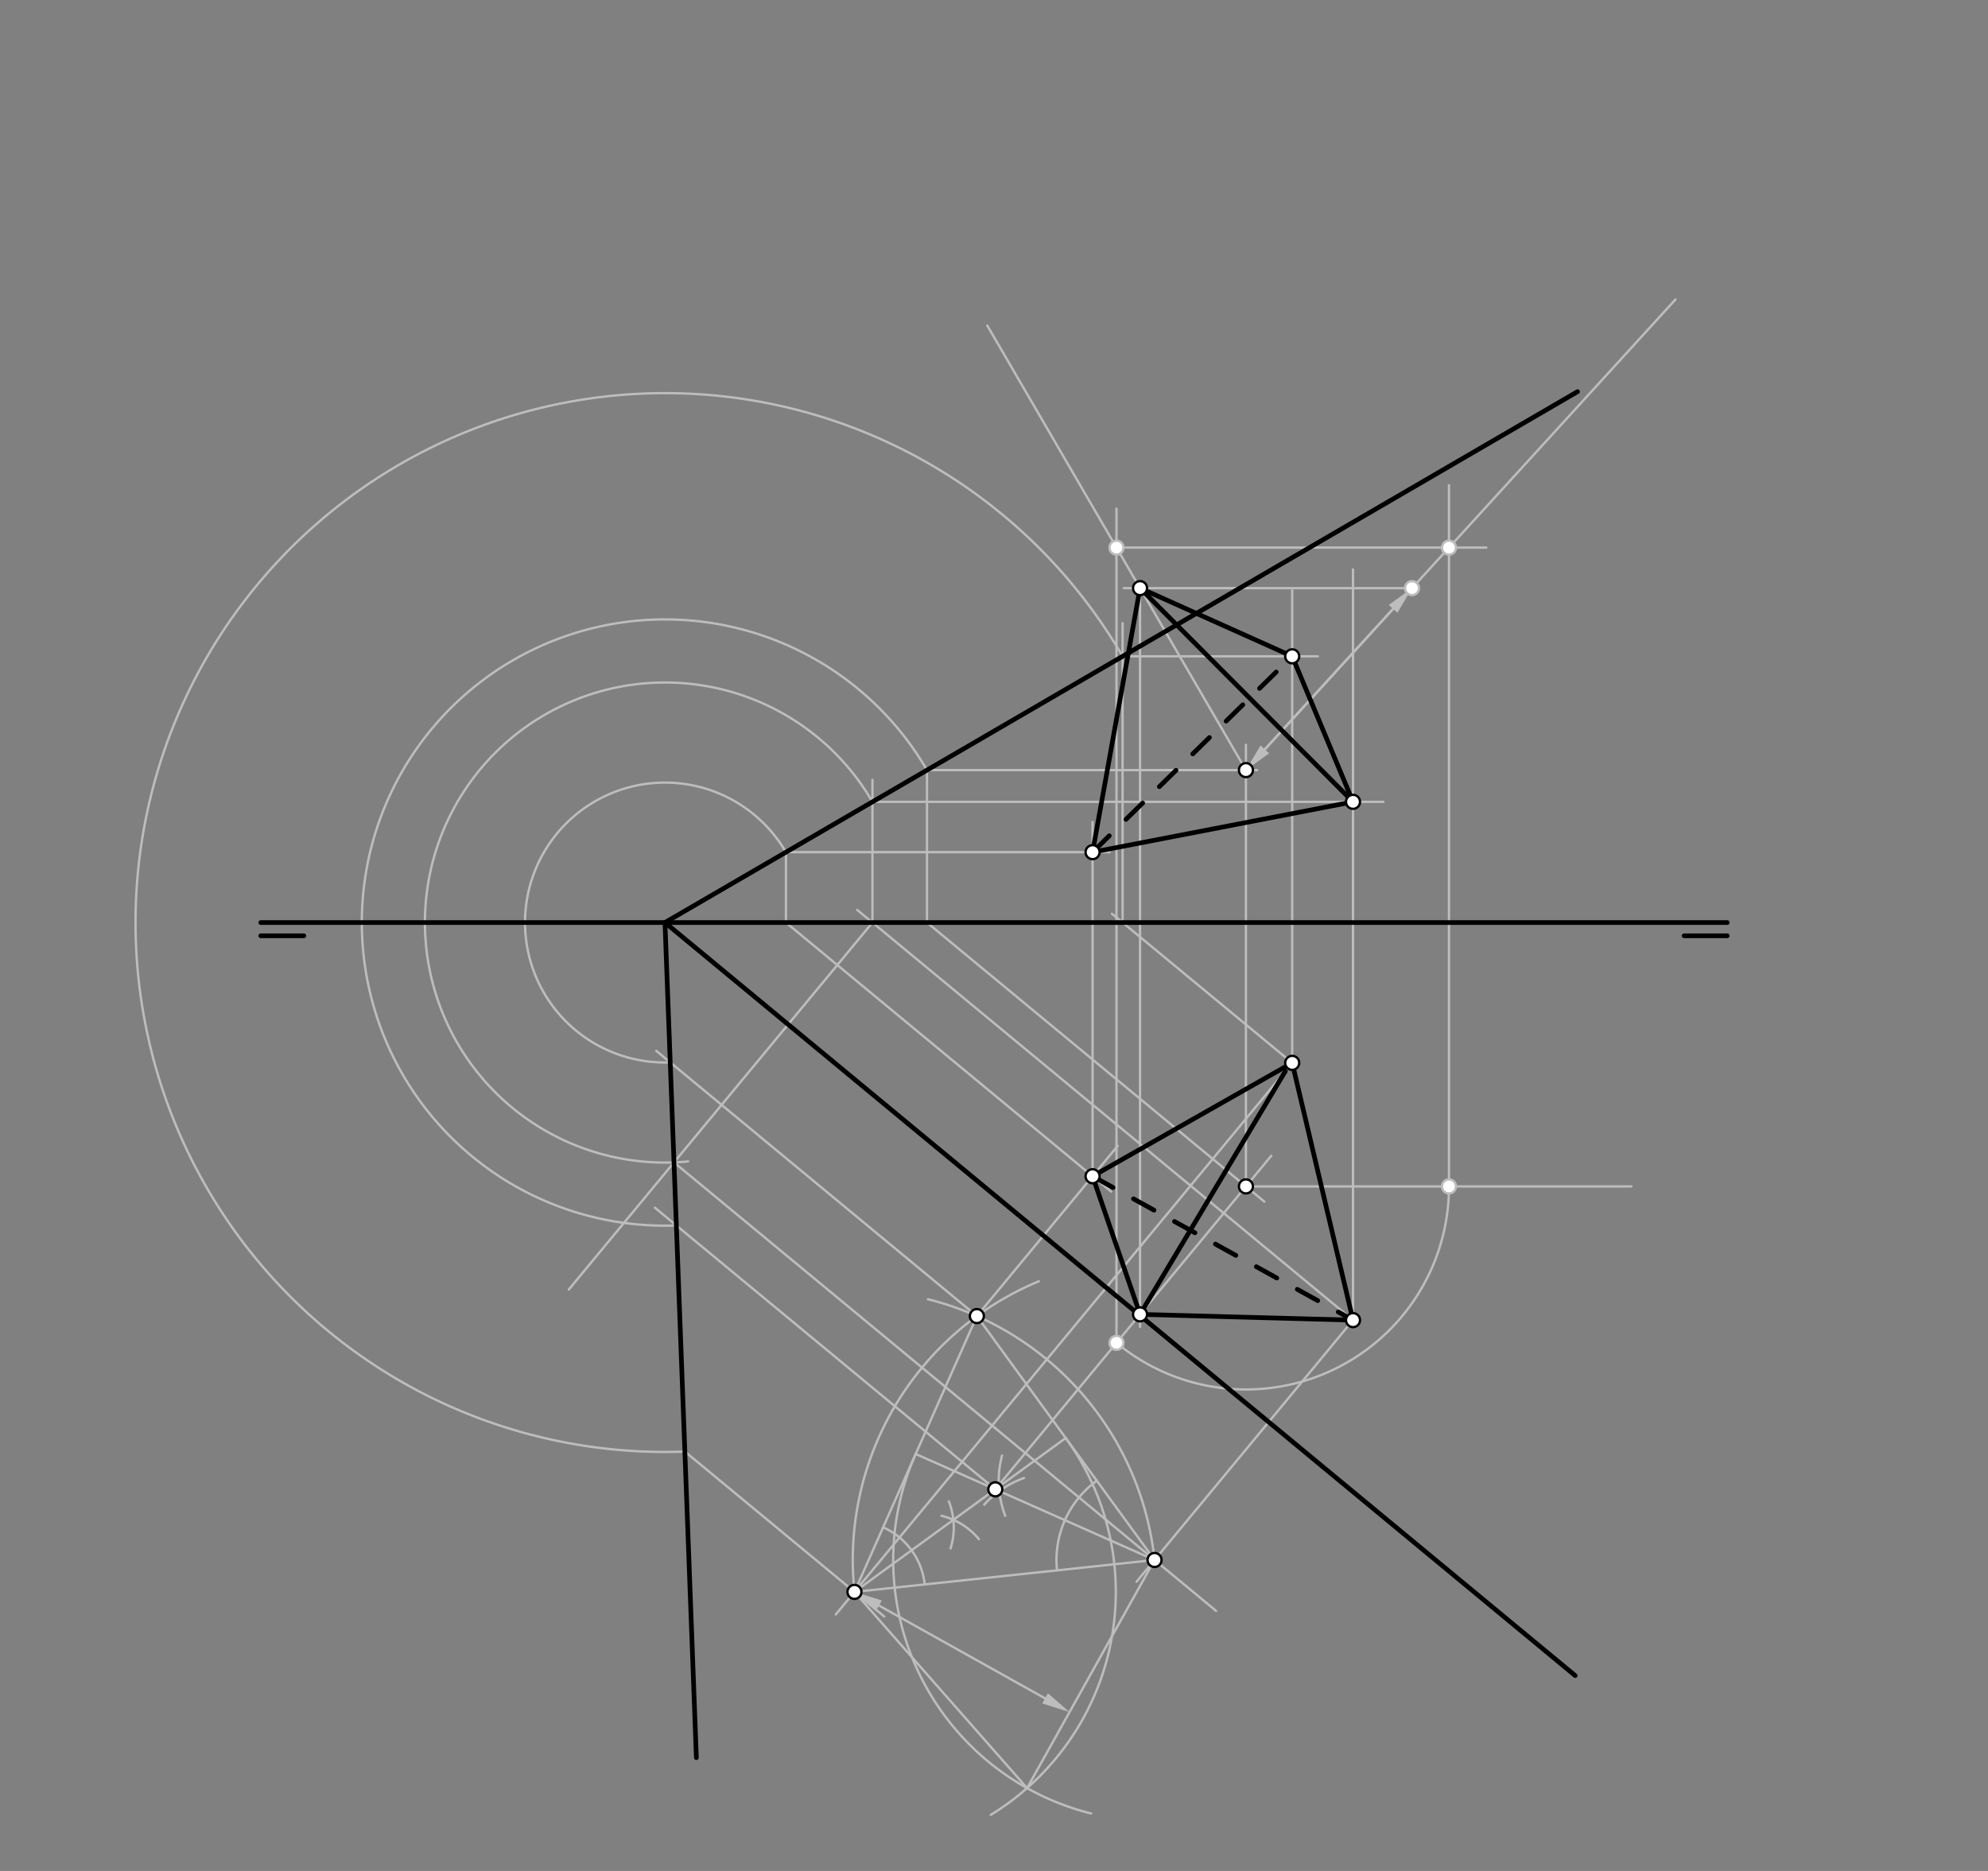 <svg xmlns="http://www.w3.org/2000/svg" class="svg--816" height="100%" preserveAspectRatio="xMidYMid meet" viewBox="0 0 850 800" width="100%"><rect x="0" y="0" width="850" height="800" fill="#808080" stroke="none"/><defs><marker id="marker-arrow" markerHeight="16" markerUnits="userSpaceOnUse" markerWidth="24" orient="auto-start-reverse" refX="24" refY="4" viewBox="0 0 24 8"><path d="M 0 0 L 24 4 L 0 8 z" stroke="inherit"></path></marker></defs><g class="aux-layer--949"><g class="element--733"><line stroke="#BDBDBD" stroke-dasharray="none" stroke-linecap="round" stroke-width="1" x1="552.5" x2="552.5" y1="454.469" y2="252.469"></line></g><g class="element--733"><line stroke="#BDBDBD" stroke-dasharray="none" stroke-linecap="round" stroke-width="1" x1="578.5" x2="578.5" y1="564.469" y2="243.469"></line></g><g class="element--733"><line stroke="#BDBDBD" stroke-dasharray="none" stroke-linecap="round" stroke-width="1" x1="552.5" x2="475.417" y1="454.469" y2="390.692"></line></g><g class="element--733"><line stroke="#BDBDBD" stroke-dasharray="none" stroke-linecap="round" stroke-width="1" x1="578.5" x2="366.472" y1="564.469" y2="389.042"></line></g><g class="element--733"><line stroke="#BDBDBD" stroke-dasharray="none" stroke-linecap="round" stroke-width="1" x1="373.032" x2="373.032" y1="394.469" y2="333.469"></line></g><g class="element--733"><line stroke="#BDBDBD" stroke-dasharray="none" stroke-linecap="round" stroke-width="1" x1="479.982" x2="479.982" y1="394.469" y2="266.469"></line></g><g class="element--733"><line stroke="#BDBDBD" stroke-dasharray="none" stroke-linecap="round" stroke-width="1" x1="373.032" x2="591.5" y1="342.857" y2="342.857"></line></g><g class="element--733"><line stroke="#BDBDBD" stroke-dasharray="none" stroke-linecap="round" stroke-width="1" x1="479.982" x2="563.5" y1="280.636" y2="280.636"></line></g><g class="element--733"><line stroke="#BDBDBD" stroke-dasharray="none" stroke-linecap="round" stroke-width="1" x1="373.032" x2="243.215" y1="394.469" y2="551.37"></line></g><g class="element--733"><path d="M 373.032 342.857 A 102.634 102.634 0 1 0 294.232 496.623" fill="none" stroke="#BDBDBD" stroke-dasharray="none" stroke-linecap="round" stroke-width="1"></path></g><g class="element--733"><line stroke="#BDBDBD" stroke-dasharray="none" stroke-linecap="round" stroke-width="1" x1="288.174" x2="519.974" y1="497.03" y2="688.816"></line></g><g class="element--733"><line stroke="#BDBDBD" stroke-dasharray="none" stroke-linecap="round" stroke-width="1" x1="578.5" x2="485.952" y1="564.469" y2="676.325"></line></g><g class="element--733"><path d="M 479.982 280.636 A 226.367 226.367 0 1 0 292.823 620.676" fill="none" stroke="#BDBDBD" stroke-dasharray="none" stroke-linecap="round" stroke-width="1"></path></g><g class="element--733"><line stroke="#BDBDBD" stroke-dasharray="none" stroke-linecap="round" stroke-width="1" x1="292.823" x2="378.086" y1="620.676" y2="691.221"></line></g><g class="element--733"><line stroke="#BDBDBD" stroke-dasharray="none" stroke-linecap="round" stroke-width="1" x1="552.5" x2="357.345" y1="454.469" y2="690.341"></line></g><g class="element--733"><line stroke="#BDBDBD" stroke-dasharray="none" stroke-linecap="round" stroke-width="1" x1="365.341" x2="493.643" y1="680.676" y2="667.03"></line></g><g class="element--733"><path d="M 365.341 680.676 A 129.025 129.025 0 0 1 444.174 547.865" fill="none" stroke="#BDBDBD" stroke-dasharray="none" stroke-linecap="round" stroke-width="1"></path></g><g class="element--733"><path d="M 493.643 667.03 A 129.025 129.025 0 0 0 396.743 555.53" fill="none" stroke="#BDBDBD" stroke-dasharray="none" stroke-linecap="round" stroke-width="1"></path></g><g class="element--733"><line stroke="#BDBDBD" stroke-dasharray="none" stroke-linecap="round" stroke-width="1" x1="417.675" x2="365.341" y1="562.741" y2="680.676"></line></g><g class="element--733"><line stroke="#BDBDBD" stroke-dasharray="none" stroke-linecap="round" stroke-width="1" x1="417.675" x2="493.643" y1="562.741" y2="667.03"></line></g><g class="element--733"><line stroke="#BDBDBD" stroke-dasharray="none" stroke-linecap="round" stroke-width="1" x1="417.675" x2="280.588" y1="562.741" y2="449.319"></line></g><g class="element--733"><line stroke="#BDBDBD" stroke-dasharray="none" stroke-linecap="round" stroke-width="1" x1="417.675" x2="477.889" y1="562.741" y2="489.963"></line></g><g class="element--733"><path d="M 286.567 454.265 A 59.838 59.838 0 1 1 336.041 364.378" fill="none" stroke="#BDBDBD" stroke-dasharray="none" stroke-linecap="round" stroke-width="1"></path></g><g class="element--733"><line stroke="#BDBDBD" stroke-dasharray="none" stroke-linecap="round" stroke-width="1" x1="336.041" x2="336.041" y1="364.378" y2="394.469"></line></g><g class="element--733"><line stroke="#BDBDBD" stroke-dasharray="none" stroke-linecap="round" stroke-width="1" x1="336.041" x2="475.106" y1="394.469" y2="509.528"></line></g><g class="element--733"><line stroke="#BDBDBD" stroke-dasharray="none" stroke-linecap="round" stroke-width="1" x1="467.149" x2="467.149" y1="502.945" y2="351.469"></line></g><g class="element--733"><line stroke="#BDBDBD" stroke-dasharray="none" stroke-linecap="round" stroke-width="1" x1="336.041" x2="474.5" y1="364.378" y2="364.378"></line></g><g class="element--733"><path d="M 468.954 633.138 A 41.931 41.931 0 0 0 451.947 671.465" fill="none" stroke="#BDBDBD" stroke-dasharray="none" stroke-linecap="round" stroke-width="1"></path></g><g class="element--733"><path d="M 428.425 622.388 A 41.931 41.931 0 0 0 429.792 648.122" fill="none" stroke="#BDBDBD" stroke-dasharray="none" stroke-linecap="round" stroke-width="1"></path></g><g class="element--733"><path d="M 420.821 643.369 A 41.931 41.931 0 0 1 437.822 631.984" fill="none" stroke="#BDBDBD" stroke-dasharray="none" stroke-linecap="round" stroke-width="1"></path></g><g class="element--733"><line stroke="#BDBDBD" stroke-dasharray="none" stroke-linecap="round" stroke-width="1" x1="493.643" x2="391.508" y1="667.03" y2="621.708"></line></g><g class="element--733"><path d="M 377.593 653.066 A 30.206 30.206 0 0 1 395.378 677.481" fill="none" stroke="#BDBDBD" stroke-dasharray="none" stroke-linecap="round" stroke-width="1"></path></g><g class="element--733"><path d="M 418.548 658.102 A 30.206 30.206 0 0 0 402.559 648.141" fill="none" stroke="#BDBDBD" stroke-dasharray="none" stroke-linecap="round" stroke-width="1"></path></g><g class="element--733"><path d="M 405.688 641.974 A 30.206 30.206 0 0 1 406.426 662.07" fill="none" stroke="#BDBDBD" stroke-dasharray="none" stroke-linecap="round" stroke-width="1"></path></g><g class="element--733"><line stroke="#BDBDBD" stroke-dasharray="none" stroke-linecap="round" stroke-width="1" x1="365.341" x2="455.659" y1="680.676" y2="614.885"></line></g><g class="element--733"><line stroke="#BDBDBD" stroke-dasharray="none" stroke-linecap="round" stroke-width="1" x1="425.553" x2="543.567" y1="636.816" y2="494.179"></line></g><g class="element--733"><line stroke="#BDBDBD" stroke-dasharray="none" stroke-linecap="round" stroke-width="1" x1="425.553" x2="279.986" y1="636.816" y2="516.377"></line></g><g class="element--733"><path d="M 289.188 523.99 A 129.613 129.613 0 1 1 396.351 329.29" fill="none" stroke="#BDBDBD" stroke-dasharray="none" stroke-linecap="round" stroke-width="1"></path></g><g class="element--733"><line stroke="#BDBDBD" stroke-dasharray="none" stroke-linecap="round" stroke-width="1" x1="396.351" x2="537.5" y1="329.29" y2="329.29"></line></g><g class="element--733"><line stroke="#BDBDBD" stroke-dasharray="none" stroke-linecap="round" stroke-width="1" x1="396.351" x2="396.351" y1="329.29" y2="394.469"></line></g><g class="element--733"><line stroke="#BDBDBD" stroke-dasharray="none" stroke-linecap="round" stroke-width="1" x1="396.351" x2="540.596" y1="394.469" y2="513.813"></line></g><g class="element--733"><line stroke="#BDBDBD" stroke-dasharray="none" stroke-linecap="round" stroke-width="1" x1="532.716" x2="532.716" y1="507.294" y2="318.469"></line></g><g class="element--733"><path d="M 391.508 621.708 A 111.739 111.739 0 0 0 466.489 775.42" fill="none" stroke="#BDBDBD" stroke-dasharray="none" stroke-linecap="round" stroke-width="1"></path></g><g class="element--733"><path d="M 455.659 614.885 A 111.739 111.739 0 0 1 423.614 776.017" fill="none" stroke="#BDBDBD" stroke-dasharray="none" stroke-linecap="round" stroke-width="1"></path></g><g class="element--733"><line stroke="#BDBDBD" stroke-dasharray="none" stroke-linecap="round" stroke-width="1" x1="365.341" x2="439.141" y1="680.676" y2="764.576"></line></g><g class="element--733"><line stroke="#BDBDBD" stroke-dasharray="none" stroke-linecap="round" stroke-width="1" x1="493.643" x2="439.141" y1="667.03" y2="764.576"></line></g><g class="element--733"><line stroke="#BDBDBD" stroke-dasharray="none" stroke-linecap="round" stroke-width="1" x1="375.817" x2="446.833" y1="686.529" y2="726.208"></line><path d="M365.341,680.676 l12,2.5 l0,-5 z" fill="#BDBDBD" stroke="#BDBDBD" stroke-width="0" transform="rotate(29.193, 365.341, 680.676)"></path><path d="M457.308,732.061 l12,2.5 l0,-5 z" fill="#BDBDBD" stroke="#BDBDBD" stroke-width="0" transform="rotate(209.193, 457.308, 732.061)"></path></g><g class="element--733"><line stroke="#BDBDBD" stroke-dasharray="none" stroke-linecap="round" stroke-width="1" x1="532.716" x2="422.124" y1="329.29" y2="139.197"></line></g><g class="element--733"><line stroke="#BDBDBD" stroke-dasharray="none" stroke-linecap="round" stroke-width="1" x1="477.369" x2="477.369" y1="574.188" y2="217.469"></line></g><g class="element--733"><line stroke="#BDBDBD" stroke-dasharray="none" stroke-linecap="round" stroke-width="1" x1="532.716" x2="697.5" y1="507.294" y2="507.294"></line></g><g class="element--733"><path d="M 477.369 574.188 A 86.822 86.822 0 0 0 619.538 507.294" fill="none" stroke="#BDBDBD" stroke-dasharray="none" stroke-linecap="round" stroke-width="1"></path></g><g class="element--733"><line stroke="#BDBDBD" stroke-dasharray="none" stroke-linecap="round" stroke-width="1" x1="619.538" x2="619.538" y1="507.294" y2="207.469"></line></g><g class="element--733"><line stroke="#BDBDBD" stroke-dasharray="none" stroke-linecap="round" stroke-width="1" x1="477.369" x2="635.5" y1="234.157" y2="234.157"></line></g><g class="element--733"><line stroke="#BDBDBD" stroke-dasharray="none" stroke-linecap="round" stroke-width="1" x1="532.716" x2="716.388" y1="329.29" y2="128.036"></line></g><g class="element--733"><line stroke="#BDBDBD" stroke-dasharray="none" stroke-linecap="round" stroke-width="1" x1="540.805" x2="595.643" y1="320.427" y2="260.34"></line><path d="M532.716,329.29 l12,2.5 l0,-5 z" fill="#BDBDBD" stroke="#BDBDBD" stroke-width="0" transform="rotate(312.385, 532.716, 329.29)"></path><path d="M603.732,251.476 l12,2.5 l0,-5 z" fill="#BDBDBD" stroke="#BDBDBD" stroke-width="0" transform="rotate(132.385, 603.732, 251.476)"></path></g><g class="element--733"><line stroke="#BDBDBD" stroke-dasharray="none" stroke-linecap="round" stroke-width="1" x1="603.732" x2="480.5" y1="251.476" y2="251.476"></line></g><g class="element--733"><line stroke="#BDBDBD" stroke-dasharray="none" stroke-linecap="round" stroke-width="1" x1="487.445" x2="487.445" y1="251.476" y2="567.382"></line></g><g class="element--733"><circle cx="477.369" cy="574.188" r="3" stroke="#BDBDBD" stroke-width="1" fill="#ffffff"></circle>}</g><g class="element--733"><circle cx="477.369" cy="234.157" r="3" stroke="#BDBDBD" stroke-width="1" fill="#ffffff"></circle>}</g><g class="element--733"><circle cx="619.538" cy="507.294" r="3" stroke="#BDBDBD" stroke-width="1" fill="#ffffff"></circle>}</g><g class="element--733"><circle cx="619.538" cy="234.157" r="3" stroke="#BDBDBD" stroke-width="1" fill="#ffffff"></circle>}</g><g class="element--733"><circle cx="603.732" cy="251.476" r="3" stroke="#BDBDBD" stroke-width="1" fill="#ffffff"></circle>}</g></g><g class="main-layer--75a"><g class="element--733"><line stroke="#000000" stroke-dasharray="none" stroke-linecap="round" stroke-width="2" x1="111.5" x2="738.5" y1="394.469" y2="394.469"></line></g><g class="element--733"><line stroke="#000000" stroke-dasharray="none" stroke-linecap="round" stroke-width="2" x1="111.5" x2="129.925" y1="400.138" y2="400.138"></line></g><g class="element--733"><line stroke="#000000" stroke-dasharray="none" stroke-linecap="round" stroke-width="2" x1="738.5" x2="720.075" y1="400.138" y2="400.138"></line></g><g class="element--733"><line stroke="#000000" stroke-dasharray="none" stroke-linecap="round" stroke-width="2" x1="674.5" x2="284.319" y1="167.469" y2="394.469"></line></g><g class="element--733"><line stroke="#000000" stroke-dasharray="none" stroke-linecap="round" stroke-width="2" x1="284.319" x2="673.5" y1="394.469" y2="716.469"></line></g><g class="element--733"><line stroke="#000000" stroke-dasharray="none" stroke-linecap="round" stroke-width="2" x1="284.319" x2="297.743" y1="394.469" y2="751.557"></line></g><g class="element--733"><line stroke="#000000" stroke-dasharray="none" stroke-linecap="round" stroke-width="2" x1="487.445" x2="467.149" y1="251.476" y2="364.378"></line></g><g class="element--733"><line stroke="#000000" stroke-dasharray="none" stroke-linecap="round" stroke-width="2" x1="467.149" x2="578.5" y1="364.378" y2="342.857"></line></g><g class="element--733"><line stroke="#000000" stroke-dasharray="none" stroke-linecap="round" stroke-width="2" x1="578.5" x2="552.5" y1="342.857" y2="280.636"></line></g><g class="element--733"><line stroke="#000000" stroke-dasharray="none" stroke-linecap="round" stroke-width="2" x1="552.5" x2="487.445" y1="280.636" y2="251.476"></line></g><g class="element--733"><line stroke="#000000" stroke-dasharray="none" stroke-linecap="round" stroke-width="2" x1="552.5" x2="467.149" y1="454.469" y2="502.945"></line></g><g class="element--733"><line stroke="#000000" stroke-dasharray="none" stroke-linecap="round" stroke-width="2" x1="467.149" x2="487.445" y1="502.945" y2="562.01"></line></g><g class="element--733"><line stroke="#000000" stroke-dasharray="none" stroke-linecap="round" stroke-width="2" x1="487.445" x2="578.5" y1="562.01" y2="564.469"></line></g><g class="element--733"><line stroke="#000000" stroke-dasharray="none" stroke-linecap="round" stroke-width="2" x1="552.5" x2="578.5" y1="454.469" y2="564.469"></line></g><g class="element--733"><line stroke="#000000" stroke-dasharray="none" stroke-linecap="round" stroke-width="2" x1="549.6" x2="487.445" y1="457.975" y2="562.01"></line></g><g class="element--733"><line stroke="#000000" stroke-dasharray="none" stroke-linecap="round" stroke-width="2" x1="578.5" x2="487.445" y1="342.857" y2="251.476"></line></g><g class="element--733"><line stroke="#000000" stroke-dasharray="10" stroke-linecap="round" stroke-width="2" x1="467.149" x2="552.5" y1="364.378" y2="280.636"></line></g><g class="element--733"><line stroke="#000000" stroke-dasharray="10" stroke-linecap="round" stroke-width="2" x1="467.149" x2="578.5" y1="502.945" y2="564.469"></line></g><g class="element--733"><circle cx="552.5" cy="454.469" r="3" stroke="#000000" stroke-width="1" fill="#ffffff"></circle>}</g><g class="element--733"><circle cx="578.5" cy="564.469" r="3" stroke="#000000" stroke-width="1" fill="#ffffff"></circle>}</g><g class="element--733"><circle cx="578.5" cy="342.857" r="3" stroke="#000000" stroke-width="1" fill="#ffffff"></circle>}</g><g class="element--733"><circle cx="552.5" cy="280.636" r="3" stroke="#000000" stroke-width="1" fill="#ffffff"></circle>}</g><g class="element--733"><circle cx="493.643" cy="667.03" r="3" stroke="#000000" stroke-width="1" fill="#ffffff"></circle>}</g><g class="element--733"><circle cx="365.341" cy="680.676" r="3" stroke="#000000" stroke-width="1" fill="#ffffff"></circle>}</g><g class="element--733"><circle cx="417.675" cy="562.741" r="3" stroke="#000000" stroke-width="1" fill="#ffffff"></circle>}</g><g class="element--733"><circle cx="467.149" cy="502.945" r="3" stroke="#000000" stroke-width="1" fill="#ffffff"></circle>}</g><g class="element--733"><circle cx="467.149" cy="364.378" r="3" stroke="#000000" stroke-width="1" fill="#ffffff"></circle>}</g><g class="element--733"><circle cx="425.553" cy="636.816" r="3" stroke="#000000" stroke-width="1" fill="#ffffff"></circle>}</g><g class="element--733"><circle cx="532.716" cy="329.29" r="3" stroke="#000000" stroke-width="1" fill="#ffffff"></circle>}</g><g class="element--733"><circle cx="532.716" cy="507.294" r="3" stroke="#000000" stroke-width="1" fill="#ffffff"></circle>}</g><g class="element--733"><circle cx="487.445" cy="251.476" r="3" stroke="#000000" stroke-width="1" fill="#ffffff"></circle>}</g><g class="element--733"><circle cx="487.445" cy="562.01" r="3" stroke="#000000" stroke-width="1" fill="#ffffff"></circle>}</g></g><g class="snaps-layer--ac6"></g><g class="temp-layer--52d"></g></svg>